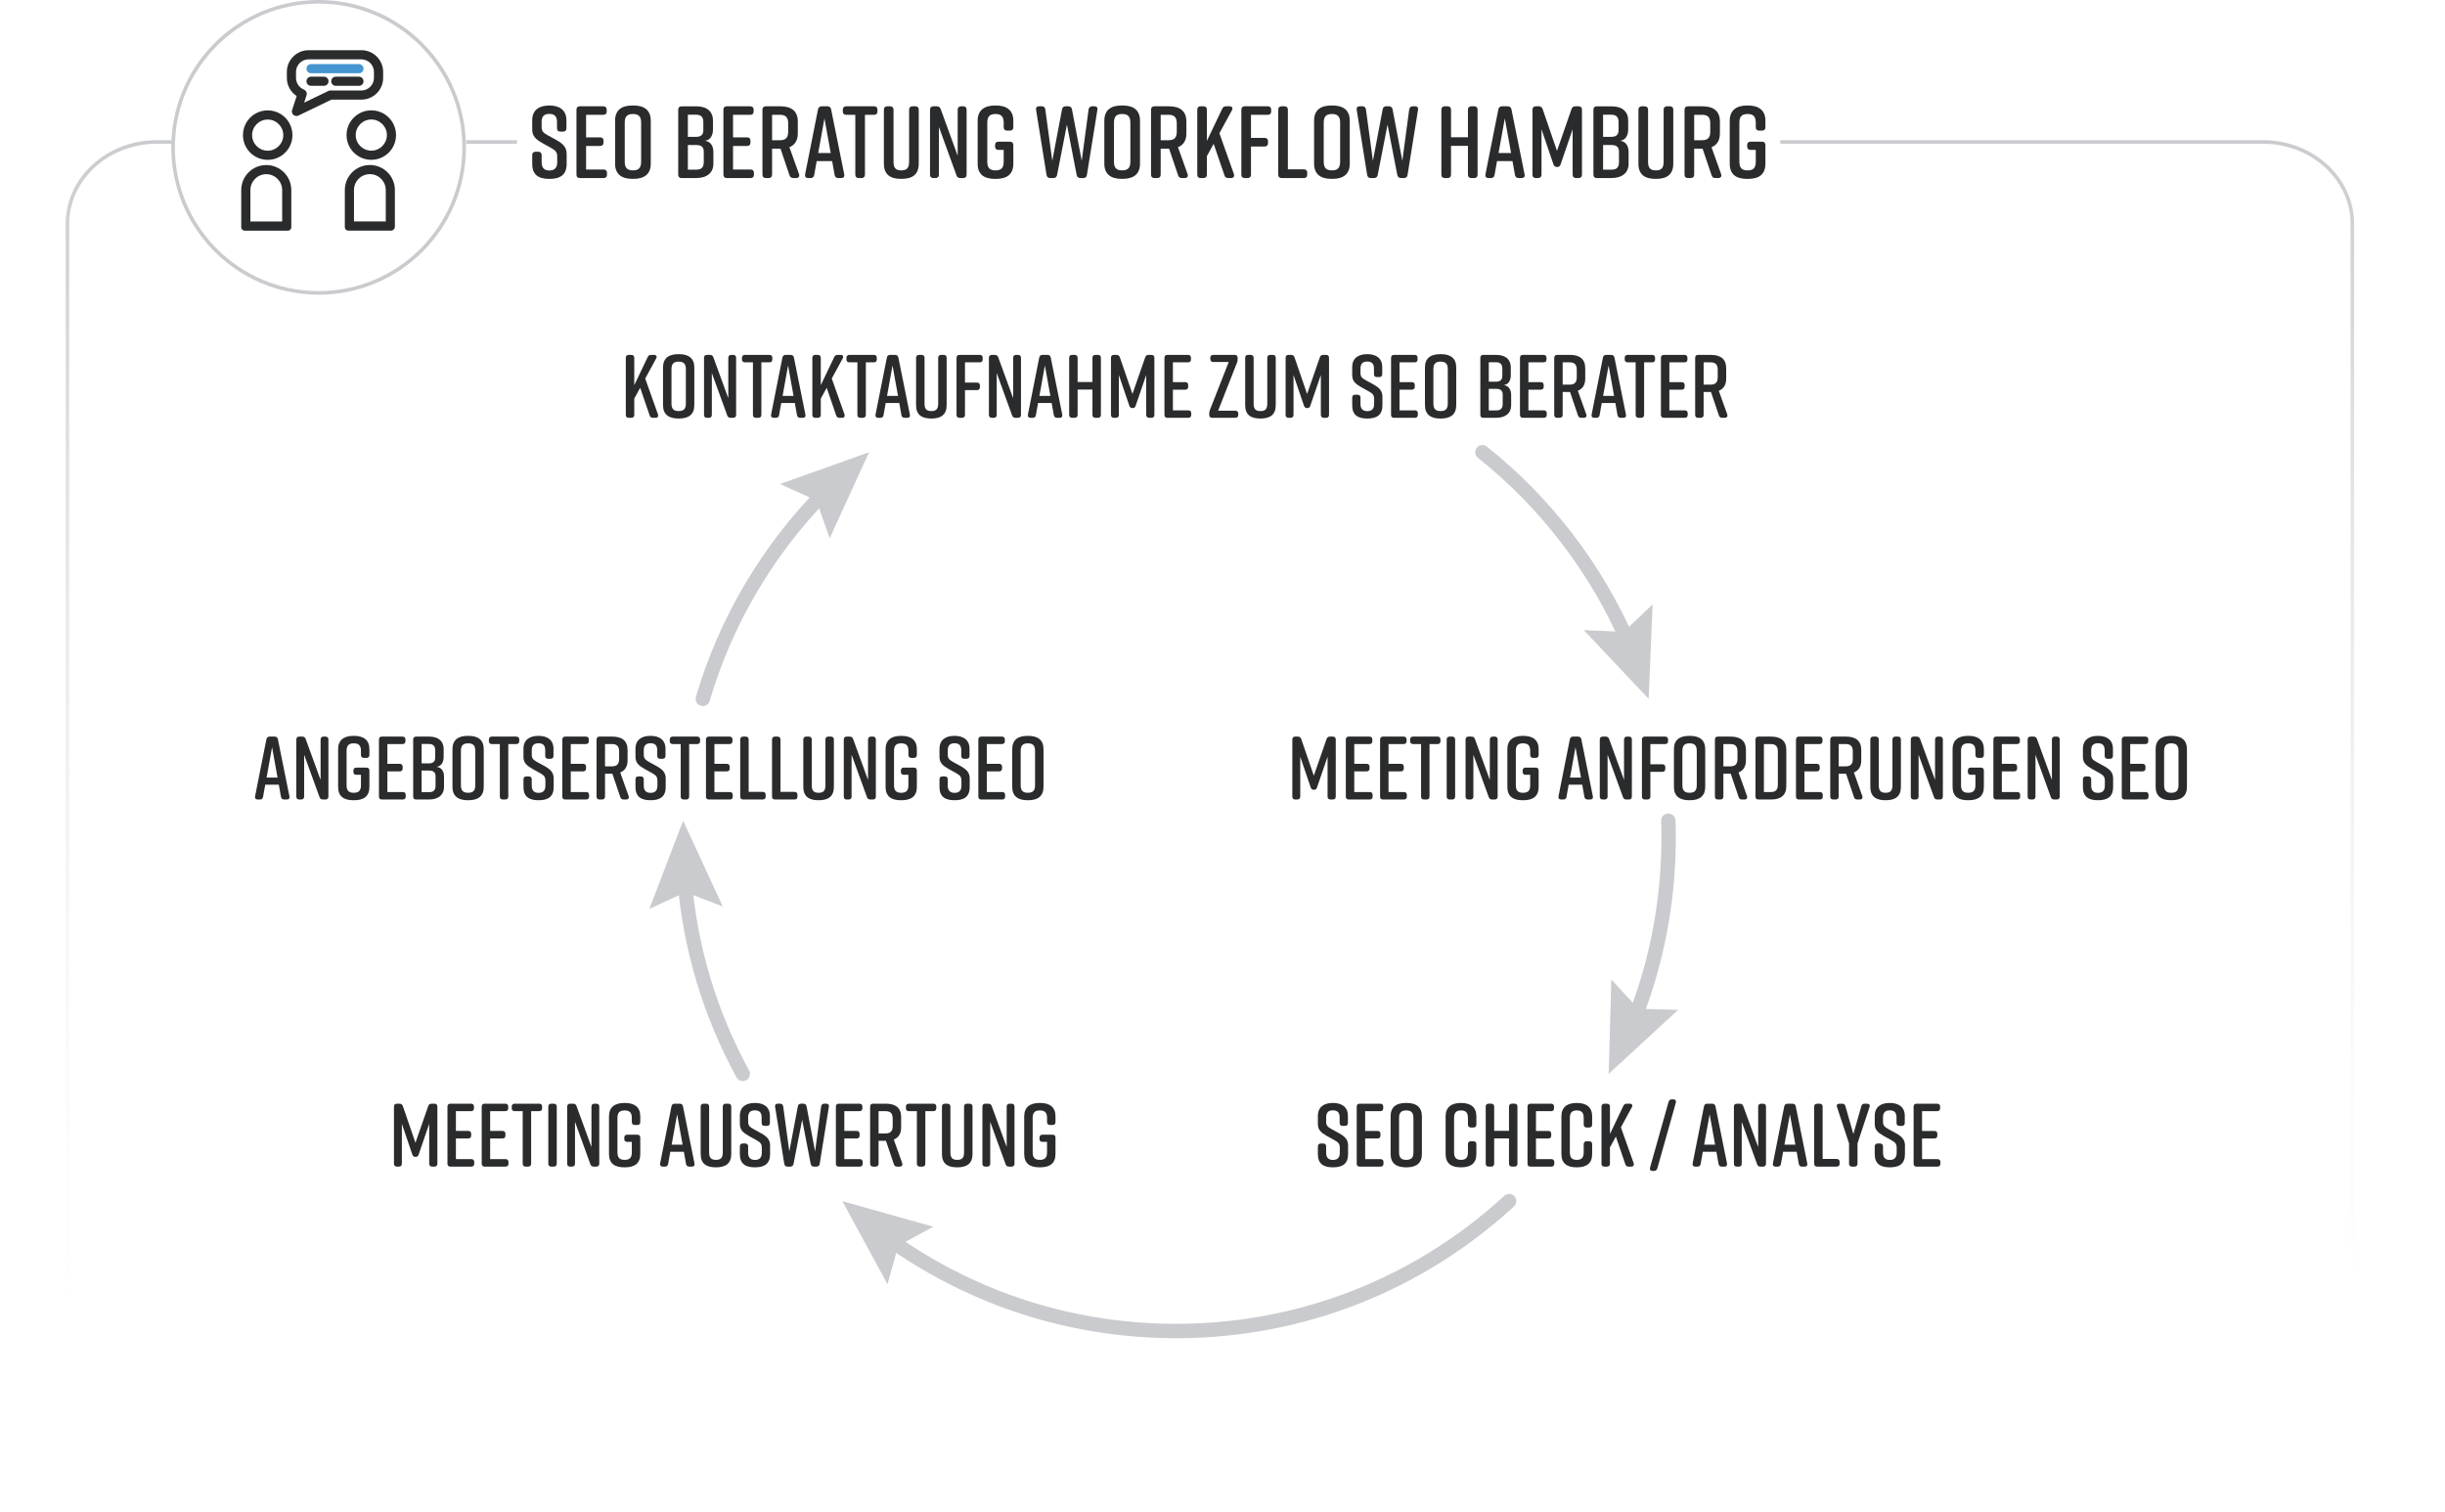 <?xml version="1.0" encoding="UTF-8"?>
<svg id="SEO_Beratung_Workflow_Hamburg" data-name="SEO Beratung Workflow Hamburg" xmlns="http://www.w3.org/2000/svg" xmlns:xlink="http://www.w3.org/1999/xlink" viewBox="0 0 1359.95 841">
  <defs>
    <style>
      .cls-1 {
        fill: #c9cbce;
      }

      .cls-1, .cls-2, .cls-3, .cls-4, .cls-5 {
        stroke-width: 0px;
      }

      .cls-2 {
        fill: url(#Unbenannter_Verlauf_11);
      }

      .cls-3 {
        fill: #2a2b2c;
      }

      .cls-4 {
        fill: #4595d1;
      }

      .cls-5 {
        fill: #cacbce;
      }
    </style>
    <linearGradient id="Unbenannter_Verlauf_11" data-name="Unbenannter Verlauf 11" x1="672.97" y1="805.44" x2="672.97" y2="77.96" gradientUnits="userSpaceOnUse">
      <stop offset="0" stop-color="#fff" stop-opacity="0"/>
      <stop offset="1" stop-color="#c9cbce"/>
    </linearGradient>
  </defs>
  <g id="Rahmen">
    <g id="Rahmen-2" data-name="Rahmen">
      <path class="cls-2" d="m1258.69,805.44H87.24c-27.97,0-50.73-20.9-50.73-46.59V124.54c0-25.68,22.76-46.58,50.73-46.58h8.34v2h-8.34c-26.87,0-48.73,20-48.73,44.58v634.31c0,24.59,21.86,44.59,48.73,44.59h1171.45c26.87,0,48.73-20,48.73-44.59V124.54c0-24.58-21.86-44.58-48.73-44.58h-268.49v-2h268.49c27.97,0,50.73,20.9,50.73,46.58v634.31c0,25.69-22.76,46.59-50.73,46.59Z"/>
      <rect class="cls-5" x="259.43" y="77.96" width="28.13" height="2"/>
      <path class="cls-1" d="m177.23,0C132.97,0,96.9,35.09,95.33,78.96c-.04.99-.06,1.99-.06,2.99,0,45.26,36.7,81.96,81.96,81.96s81.95-36.7,81.95-81.96S222.49,0,177.23,0Zm0,161.91c-44.09,0-79.96-35.87-79.96-79.96S133.14,2,177.23,2s79.95,35.86,79.95,79.95-35.86,79.96-79.95,79.96Z"/>
    </g>
    <g id="icon">
      <g>
        <path class="cls-3" d="m148.11,91.8c-7.7,0-13.93,6.23-13.93,13.92v20.68c0,1.04.85,1.89,1.89,1.89h24.1c1.02,0,1.86-.83,1.86-1.86v-20.71c0-7.69-6.23-13.91-13.92-13.92Zm8.84,31.39h-17.67v-17.47c0-4.88,3.96-8.84,8.83-8.84s8.84,3.96,8.84,8.84v17.47Z"/>
        <path class="cls-3" d="m148.9,61.39c-7.6,0-13.76,6.17-13.76,13.76s6.16,13.76,13.76,13.76,13.76-6.16,13.76-13.76-6.16-13.76-13.76-13.76Zm0,22.44c-4.78,0-8.67-3.89-8.67-8.67s3.89-8.67,8.67-8.67,8.67,3.89,8.67,8.67-3.89,8.67-8.67,8.67Z"/>
      </g>
      <g>
        <path class="cls-3" d="m205.72,91.78c-7.69,0-13.92,6.23-13.92,13.92v20.68c0,1.04.84,1.89,1.88,1.89h23.82c1.18,0,2.14-.96,2.14-2.14v-20.43c0-7.69-6.23-13.92-13.92-13.92Zm8.85,31.39h-17.68v-17.47c0-4.88,3.97-8.84,8.84-8.84s8.84,3.96,8.84,8.84v17.47Z"/>
        <path class="cls-3" d="m206.52,61.37c-7.6,0-13.76,6.17-13.76,13.76s6.16,13.76,13.76,13.76,13.76-6.16,13.76-13.76-6.17-13.76-13.76-13.76Zm0,22.43c-4.77,0-8.67-3.89-8.67-8.67s3.9-8.67,8.67-8.67,8.68,3.9,8.68,8.67-3.9,8.67-8.68,8.67Z"/>
      </g>
      <g>
        <path class="cls-3" d="m201,27.92h-29.35c-6.67,0-12.1,5.43-12.1,12.09v3.31c0,4.14,2.09,7.9,5.46,10.1l-2.54,7.77c-.32.97-.03,2.04.74,2.71.47.41,1.07.63,1.68.63.37,0,.75-.09,1.11-.26l18.38-8.86h16.63,0c6.67.01,12.1-5.42,12.1-12.09v-3.31c0-6.66-5.43-12.09-12.1-12.09Zm7,15.4c0,3.86-3.14,7.01-7,7.01h-17.21c-.37,0-.76.08-1.11.25l-13.52,6.52,1.35-4.13c.42-1.28-.24-2.64-1.48-3.14h0c-2.63-1.07-4.39-3.68-4.39-6.51v-3.31c0-3.86,3.14-7,7-7h29.36c3.86,0,7,3.14,7,7v3.31Z"/>
        <path class="cls-4" d="m173.01,40.74h26.63c1.41,0,2.54-1.14,2.54-2.54s-1.14-2.54-2.54-2.54h-26.63c-1.41,0-2.54,1.14-2.54,2.54s1.14,2.54,2.54,2.54Z"/>
        <path class="cls-3" d="m180.2,42.66h-7.19c-1.41,0-2.54,1.14-2.54,2.54s1.14,2.54,2.54,2.54h7.19c1.41,0,2.54-1.14,2.54-2.54s-1.14-2.54-2.54-2.54Z"/>
        <path class="cls-3" d="m199.65,42.66h-12.88c-1.41,0-2.54,1.14-2.54,2.54s1.14,2.54,2.54,2.54h12.88c1.41,0,2.54-1.14,2.54-2.54s-1.14-2.54-2.54-2.54Z"/>
      </g>
    </g>
    <g id="_Überschrift" data-name="Überschrift">
      <path class="cls-3" d="m313.18,73.21h-1.48c-1.25,0-1.88-.68-1.88-1.88v-3.53c0-3.19-1.54-4.45-4.28-4.45s-4.28,1.25-4.28,4.45v2.74c0,2.39.85,3.25,3.14,4.56l5.19,2.85c3.42,1.94,5.59,3.88,5.59,7.7v5.53c0,5.99-3.48,8.32-9.52,8.32h-.11c-6.04,0-9.52-2.28-9.52-8.32v-4.9c0-1.2.63-1.88,1.88-1.88h1.48c1.25,0,1.88.68,1.88,1.88v3.99c0,3.14,1.54,4.56,4.33,4.56s4.33-1.42,4.33-4.56v-3.14c0-2.39-.86-3.42-3.19-4.73l-5.13-2.85c-3.65-2.11-5.59-3.82-5.59-7.64v-5.02c0-5.76,3.99-8.21,9.46-8.21h.11c5.47,0,9.46,2.45,9.46,8.21v4.45c0,1.2-.63,1.88-1.88,1.88Z"/>
      <path class="cls-3" d="m335.75,99.03h-13.23c-1.25,0-1.88-.68-1.88-1.88v-36.14c0-1.2.63-1.88,1.88-1.88h13.05c1.25,0,1.88.68,1.88,1.88v.97c0,1.25-.63,1.88-1.88,1.88h-9.58v12.54h7.81c1.25,0,1.88.68,1.88,1.88v1.03c0,1.2-.63,1.88-1.88,1.88h-7.81v13.11h9.75c1.25,0,1.88.63,1.88,1.88v.97c0,1.2-.63,1.88-1.88,1.88Z"/>
      <path class="cls-3" d="m351.82,58.67h.46c6.04,0,9.69,2.57,9.69,8.44v23.94c0,5.87-3.65,8.44-9.69,8.44h-.46c-6.04,0-9.69-2.57-9.69-8.44v-23.94c0-5.93,3.65-8.44,9.69-8.44Zm.23,36.09c2.96,0,4.56-1.2,4.56-4.73v-21.89c0-3.53-1.6-4.73-4.56-4.73s-4.56,1.2-4.56,4.73v21.89c0,3.53,1.6,4.73,4.56,4.73Z"/>
      <path class="cls-3" d="m392.12,78.28c3.59.57,4.67,3.42,4.67,6.33v6.56c0,4.85-3.53,7.87-9.58,7.87h-8.09c-1.25,0-1.88-.68-1.88-1.88v-36.14c0-1.2.63-1.88,1.88-1.88h8.21c6.04,0,9.23,3.02,9.23,7.87v5.02c0,2.74-1.08,5.87-4.45,6.27Zm-9.52-2.17h4.62c2.57,0,3.99-1.14,3.99-3.59v-4.62c0-2.79-1.31-4.1-3.99-4.1h-4.62v12.31Zm4.85,4.56h-4.85v13.68h4.85c2.68,0,3.99-1.31,3.99-4.1v-5.99c0-2.45-1.43-3.59-3.99-3.59Z"/>
      <path class="cls-3" d="m417.49,99.03h-13.23c-1.25,0-1.88-.68-1.88-1.88v-36.14c0-1.2.63-1.88,1.88-1.88h13.05c1.25,0,1.88.68,1.88,1.88v.97c0,1.25-.63,1.88-1.88,1.88h-9.58v12.54h7.81c1.25,0,1.88.68,1.88,1.88v1.03c0,1.2-.63,1.88-1.88,1.88h-7.81v13.11h9.75c1.25,0,1.88.63,1.88,1.88v.97c0,1.2-.63,1.88-1.88,1.88Z"/>
      <path class="cls-3" d="m442.85,99.03h-1.6c-1.08,0-1.77-.46-2.11-1.54l-5.02-14.82h-4.67v14.48c0,1.2-.68,1.88-1.88,1.88h-1.6c-1.25,0-1.88-.68-1.88-1.88v-36.14c0-1.2.63-1.88,1.88-1.88h8.09c6.04,0,9.69,2.57,9.69,8.44v6.67c0,3.99-1.71,6.44-4.67,7.64l5.36,14.99c.4,1.25-.23,2.17-1.6,2.17Zm-13.4-21.04h4.39c2.96,0,4.56-1.2,4.56-4.73v-4.67c0-3.53-1.6-4.73-4.56-4.73h-4.39v14.14Z"/>
      <path class="cls-3" d="m467.93,99.03h-1.65c-1.14,0-1.82-.57-2.05-1.71l-1.37-7.7h-8.61l-1.37,7.7c-.17,1.14-.91,1.71-2,1.71h-1.42c-1.25,0-1.88-.74-1.65-2.05l7.18-36.14c.23-1.14.97-1.71,2.05-1.71h3.19c1.08,0,1.82.57,2.05,1.71l7.3,36.14c.29,1.31-.4,2.05-1.65,2.05Zm-5.87-13.91l-3.48-19.27-3.48,19.27h6.95Z"/>
      <path class="cls-3" d="m488.05,61.01v.97c0,1.25-.63,1.88-1.88,1.88h-5.07v33.29c0,1.2-.68,1.88-1.88,1.88h-1.6c-1.2,0-1.88-.68-1.88-1.88v-33.29h-5.07c-1.2,0-1.88-.63-1.88-1.88v-.97c0-1.2.68-1.88,1.88-1.88h15.51c1.25,0,1.88.68,1.88,1.88Z"/>
      <path class="cls-3" d="m511.02,61.01v30.04c0,5.99-3.53,8.44-9.58,8.44h-.23c-6.04,0-9.58-2.39-9.58-8.44v-30.04c0-1.2.63-1.88,1.88-1.88h1.6c1.2,0,1.88.68,1.88,1.88v29.02c0,3.53,1.37,4.73,4.33,4.73s4.33-1.2,4.33-4.73v-29.02c0-1.2.68-1.88,1.88-1.88h1.6c1.25,0,1.88.68,1.88,1.88Z"/>
      <path class="cls-3" d="m520.37,99.03h-1.2c-1.25,0-1.88-.68-1.88-1.88v-36.14c0-1.2.63-1.88,1.88-1.88h1.88c1.08,0,1.82.51,2.17,1.54l9.46,25.94v-25.6c0-1.2.68-1.88,1.88-1.88h1.2c1.25,0,1.88.68,1.88,1.88v36.14c0,1.2-.63,1.88-1.88,1.88h-1.65c-1.08,0-1.77-.51-2.11-1.54l-9.75-26.85v26.51c0,1.2-.68,1.88-1.88,1.88Z"/>
      <path class="cls-3" d="m563.63,80.68v10.38c0,5.99-3.65,8.44-9.69,8.44h-.46c-6.04,0-9.69-2.39-9.69-8.44v-23.94c0-5.76,3.65-8.44,9.69-8.44h.46c6.04,0,9.69,2.68,9.69,8.44v3.65c0,1.2-.63,1.88-1.88,1.88h-1.6c-1.2,0-1.88-.68-1.88-1.88v-2.62c0-3.53-1.6-4.73-4.56-4.73s-4.56,1.2-4.56,4.73v21.89c0,3.53,1.6,4.73,4.56,4.73s4.56-1.2,4.56-4.73v-6.67h-2.91c-1.2,0-1.88-.63-1.88-1.88v-.8c0-1.25.68-1.88,1.88-1.88h6.38c1.25,0,1.88.63,1.88,1.88Z"/>
      <path class="cls-3" d="m610.38,61.12l-5.81,36.14c-.17,1.2-.91,1.77-2,1.77h-1.6c-1.14,0-1.88-.57-2.11-1.71l-5.42-27.99-5.47,27.99c-.23,1.14-.97,1.71-2.05,1.71h-1.82c-1.08,0-1.82-.57-2-1.77l-5.81-36.14c-.23-1.31.4-2,1.71-2h1.48c1.14,0,1.82.68,1.94,1.77l3.88,28.56,5.42-28.62c.17-1.14.91-1.71,2.05-1.71h1.43c1.08,0,1.88.57,2.05,1.71l5.42,28.62,3.82-28.56c.17-1.08.85-1.77,2-1.77h1.2c1.31,0,1.94.68,1.71,2Z"/>
      <path class="cls-3" d="m623.94,58.67h.46c6.04,0,9.69,2.57,9.69,8.44v23.94c0,5.87-3.65,8.44-9.69,8.44h-.46c-6.04,0-9.69-2.57-9.69-8.44v-23.94c0-5.93,3.65-8.44,9.69-8.44Zm.23,36.09c2.96,0,4.56-1.2,4.56-4.73v-21.89c0-3.53-1.6-4.73-4.56-4.73s-4.56,1.2-4.56,4.73v21.89c0,3.53,1.6,4.73,4.56,4.73Z"/>
      <path class="cls-3" d="m658.99,99.03h-1.6c-1.08,0-1.77-.46-2.11-1.54l-5.02-14.82h-4.67v14.48c0,1.2-.68,1.88-1.88,1.88h-1.6c-1.25,0-1.88-.68-1.88-1.88v-36.14c0-1.2.63-1.88,1.88-1.88h8.09c6.04,0,9.69,2.57,9.69,8.44v6.67c0,3.99-1.71,6.44-4.67,7.64l5.36,14.99c.4,1.25-.23,2.17-1.6,2.17Zm-13.4-21.04h4.39c2.96,0,4.56-1.2,4.56-4.73v-4.67c0-3.53-1.6-4.73-4.56-4.73h-4.39v14.14Z"/>
      <path class="cls-3" d="m684.76,99.03h-1.6c-1.08,0-1.77-.46-2.11-1.54l-5.99-17.5-3.76,6.84v10.32c0,1.2-.68,1.88-1.88,1.88h-1.6c-1.25,0-1.88-.68-1.88-1.88v-36.14c0-1.2.63-1.88,1.88-1.88h1.6c1.2,0,1.88.68,1.88,1.88v17.33l8.49-17.79c.4-.97,1.14-1.43,2.17-1.43h1.88c1.48,0,2.05.97,1.37,2.22l-6.96,12.77,8.09,22.75c.4,1.25-.23,2.17-1.6,2.17Z"/>
      <path class="cls-3" d="m690.46,97.15v-36.14c0-1.2.63-1.88,1.88-1.88h12.83c1.25,0,1.88.68,1.88,1.88v.97c0,1.25-.63,1.88-1.88,1.88h-9.35v12.83h7.58c1.25,0,1.88.68,1.88,1.88v1.03c0,1.2-.63,1.88-1.88,1.88h-7.58v15.68c0,1.2-.68,1.88-1.88,1.88h-1.6c-1.25,0-1.88-.68-1.88-1.88Z"/>
      <path class="cls-3" d="m727.11,96.07v1.08c0,1.2-.63,1.88-1.88,1.88h-12.37c-1.25,0-1.88-.68-1.88-1.88v-36.14c0-1.2.63-1.88,1.88-1.88h1.6c1.2,0,1.88.68,1.88,1.88v33.18h8.89c1.25,0,1.88.68,1.88,1.88Z"/>
      <path class="cls-3" d="m740.61,58.67h.46c6.04,0,9.69,2.57,9.69,8.44v23.94c0,5.87-3.65,8.44-9.69,8.44h-.46c-6.04,0-9.69-2.57-9.69-8.44v-23.94c0-5.93,3.65-8.44,9.69-8.44Zm.23,36.09c2.96,0,4.56-1.2,4.56-4.73v-21.89c0-3.53-1.6-4.73-4.56-4.73s-4.56,1.2-4.56,4.73v21.89c0,3.53,1.6,4.73,4.56,4.73Z"/>
      <path class="cls-3" d="m788.72,61.12l-5.81,36.14c-.17,1.2-.91,1.77-2,1.77h-1.6c-1.14,0-1.88-.57-2.11-1.71l-5.42-27.99-5.47,27.99c-.23,1.14-.97,1.71-2.05,1.71h-1.82c-1.08,0-1.82-.57-2-1.77l-5.81-36.14c-.23-1.31.4-2,1.71-2h1.48c1.14,0,1.82.68,1.94,1.77l3.88,28.56,5.42-28.62c.17-1.14.91-1.71,2.05-1.71h1.42c1.08,0,1.88.57,2.05,1.71l5.42,28.62,3.82-28.56c.17-1.08.86-1.77,2-1.77h1.2c1.31,0,1.94.68,1.71,2Z"/>
      <path class="cls-3" d="m803.6,59.13h1.6c1.2,0,1.88.68,1.88,1.88v15.33h9.41v-15.33c0-1.2.68-1.88,1.88-1.88h1.6c1.25,0,1.88.68,1.88,1.88v36.14c0,1.2-.63,1.88-1.88,1.88h-1.6c-1.2,0-1.88-.68-1.88-1.88v-16.02h-9.41v16.02c0,1.2-.68,1.88-1.88,1.88h-1.6c-1.25,0-1.88-.68-1.88-1.88v-36.14c0-1.2.63-1.88,1.88-1.88Z"/>
      <path class="cls-3" d="m846.35,99.03h-1.65c-1.14,0-1.82-.57-2.05-1.71l-1.37-7.7h-8.61l-1.37,7.7c-.17,1.14-.91,1.71-2,1.71h-1.42c-1.25,0-1.88-.74-1.65-2.05l7.18-36.14c.23-1.14.97-1.71,2.05-1.71h3.19c1.08,0,1.82.57,2.05,1.71l7.3,36.14c.29,1.31-.4,2.05-1.65,2.05Zm-5.87-13.91l-3.48-19.27-3.48,19.27h6.96Z"/>
      <path class="cls-3" d="m868.07,91.34c-.29,1.08-.97,1.54-2,1.54s-1.71-.46-2.05-1.54l-6.61-19.44v25.25c0,1.2-.68,1.88-1.94,1.88h-1.2c-1.25,0-1.88-.68-1.88-1.88v-36.14c0-1.2.63-1.88,1.88-1.88h1.6c1.08,0,1.82.51,2.17,1.54l7.98,23.26,8.09-23.26c.34-1.03,1.03-1.54,2.11-1.54h1.82c1.25,0,1.88.68,1.88,1.88v36.14c0,1.2-.63,1.88-1.88,1.88h-1.43c-1.2,0-1.88-.68-1.88-1.88v-25.25l-6.67,19.44Z"/>
      <path class="cls-3" d="m901.18,78.28c3.59.57,4.67,3.42,4.67,6.33v6.56c0,4.85-3.54,7.87-9.58,7.87h-8.1c-1.25,0-1.88-.68-1.88-1.88v-36.14c0-1.2.63-1.88,1.88-1.88h8.21c6.04,0,9.24,3.02,9.24,7.87v5.02c0,2.74-1.08,5.87-4.45,6.27Zm-9.52-2.17h4.62c2.57,0,3.99-1.14,3.99-3.59v-4.62c0-2.79-1.31-4.1-3.99-4.1h-4.62v12.31Zm4.85,4.56h-4.85v13.68h4.85c2.68,0,3.99-1.31,3.99-4.1v-5.99c0-2.45-1.42-3.59-3.99-3.59Z"/>
      <path class="cls-3" d="m930.71,61.01v30.04c0,5.99-3.54,8.44-9.58,8.44h-.23c-6.04,0-9.58-2.39-9.58-8.44v-30.04c0-1.2.63-1.88,1.88-1.88h1.6c1.2,0,1.88.68,1.88,1.88v29.02c0,3.53,1.37,4.73,4.33,4.73s4.33-1.2,4.33-4.73v-29.02c0-1.2.68-1.88,1.88-1.88h1.6c1.25,0,1.88.68,1.88,1.88Z"/>
      <path class="cls-3" d="m955.73,99.03h-1.6c-1.08,0-1.77-.46-2.11-1.54l-5.02-14.82h-4.67v14.48c0,1.2-.68,1.88-1.88,1.88h-1.6c-1.25,0-1.88-.68-1.88-1.88v-36.14c0-1.2.63-1.88,1.88-1.88h8.1c6.04,0,9.69,2.57,9.69,8.44v6.67c0,3.99-1.71,6.44-4.67,7.64l5.36,14.99c.4,1.25-.23,2.17-1.6,2.17Zm-13.4-21.04h4.39c2.96,0,4.56-1.2,4.56-4.73v-4.67c0-3.53-1.6-4.73-4.56-4.73h-4.39v14.14Z"/>
      <path class="cls-3" d="m981.95,80.68v10.38c0,5.99-3.65,8.44-9.69,8.44h-.46c-6.04,0-9.69-2.39-9.69-8.44v-23.94c0-5.76,3.65-8.44,9.69-8.44h.46c6.04,0,9.69,2.68,9.69,8.44v3.65c0,1.2-.63,1.88-1.88,1.88h-1.6c-1.2,0-1.88-.68-1.88-1.88v-2.62c0-3.53-1.6-4.73-4.56-4.73s-4.56,1.2-4.56,4.73v21.89c0,3.53,1.6,4.73,4.56,4.73s4.56-1.2,4.56-4.73v-6.67h-2.91c-1.2,0-1.88-.63-1.88-1.88v-.8c0-1.25.68-1.88,1.88-1.88h6.38c1.25,0,1.88.63,1.88,1.88Z"/>
    </g>
  </g>
  <g id="Kreis">
    <g>
      <path class="cls-5" d="m413.16,601.32c-1.42,0-2.79-.75-3.51-2.08-18.57-34.03-29.63-70.87-32.87-109.49-.18-2.2,1.45-4.14,3.65-4.32,2.22-.16,4.14,1.45,4.32,3.65,3.14,37.51,13.88,73.28,31.92,106.33,1.06,1.94.34,4.37-1.59,5.43-.61.33-1.27.49-1.91.49Z"/>
      <polygon class="cls-5" points="402.02 504.21 381.3 496.21 361.16 505.57 379.98 456.46 402.02 504.21"/>
    </g>
    <g>
      <path class="cls-5" d="m654.18,744.33c-3.35,0-6.71-.06-10.08-.18-55.11-1.96-107.8-19.94-152.37-52-1.79-1.29-2.2-3.79-.91-5.58,1.29-1.79,3.79-2.2,5.58-.91,43.29,31.14,94.46,48.6,147.98,50.5,71.41,2.52,139.7-22.69,192.32-71.02,1.63-1.49,4.16-1.39,5.65.24,1.49,1.63,1.39,4.16-.24,5.65-51.69,47.48-118.09,73.3-187.93,73.3Z"/>
      <polygon class="cls-5" points="519.14 682.32 499.6 692.89 493.65 714.29 468.51 668.09 519.14 682.32"/>
    </g>
    <g>
      <path class="cls-5" d="m908.78,571.49c-.49,0-.99-.09-1.48-.28-2.05-.82-3.06-3.14-2.24-5.19,11.42-28.71,17.77-59.08,18.87-90.25.23-6.37.23-12.82.01-19.15-.08-2.21,1.65-4.06,3.86-4.14,2.21-.05,4.06,1.65,4.14,3.86.22,6.52.22,13.15-.01,19.71-1.14,32.09-7.68,63.36-19.43,92.93-.62,1.57-2.13,2.52-3.72,2.52Z"/>
      <polygon class="cls-5" points="896.23 544.74 911.24 561.11 933.44 561.67 894.78 597.32 896.23 544.74"/>
    </g>
    <g>
      <path class="cls-5" d="m905.82,361.72c-1.55,0-3.02-.9-3.67-2.42-17.58-40.74-45.28-76.93-80.1-104.64-1.73-1.38-2.01-3.89-.64-5.62s3.89-2.01,5.62-.64c35.85,28.54,64.37,65.79,82.46,107.74.88,2.03-.06,4.38-2.09,5.26-.52.22-1.05.33-1.58.33Z"/>
      <polygon class="cls-5" points="880.91 350.47 903.1 351.46 919.21 336.17 917.02 388.71 880.91 350.47"/>
    </g>
    <g>
      <path class="cls-5" d="m390.91,392.72c-.37,0-.75-.05-1.13-.16-2.12-.62-3.33-2.85-2.71-4.96,12.86-43.8,36.71-84.2,68.96-116.85,1.55-1.57,4.08-1.59,5.66-.03s1.59,4.09.03,5.66c-31.33,31.71-54.49,70.95-66.98,113.48-.51,1.74-2.11,2.87-3.84,2.87Z"/>
      <polygon class="cls-5" points="461.5 299.35 454.09 278.41 433.87 269.21 483.4 251.53 461.5 299.35"/>
    </g>
  </g>
  <g id="Text">
    <g>
      <path class="cls-3" d="m364.59,232.39h-1.4c-.95,0-1.55-.4-1.85-1.35l-5.25-15.35-3.3,6v9.05c0,1.05-.6,1.65-1.65,1.65h-1.4c-1.1,0-1.65-.6-1.65-1.65v-31.7c0-1.05.55-1.65,1.65-1.65h1.4c1.05,0,1.65.6,1.65,1.65v15.2l7.45-15.6c.35-.85,1-1.25,1.9-1.25h1.65c1.3,0,1.8.85,1.2,1.95l-6.1,11.2,7.1,19.95c.35,1.1-.2,1.9-1.4,1.9Z"/>
      <path class="cls-3" d="m377.29,196.99h.4c5.3,0,8.5,2.25,8.5,7.4v21c0,5.15-3.2,7.4-8.5,7.4h-.4c-5.3,0-8.5-2.25-8.5-7.4v-21c0-5.2,3.2-7.4,8.5-7.4Zm.2,31.65c2.6,0,4-1.05,4-4.15v-19.2c0-3.1-1.4-4.15-4-4.15s-4,1.05-4,4.15v19.2c0,3.1,1.4,4.15,4,4.15Z"/>
      <path class="cls-3" d="m394.29,232.39h-1.05c-1.1,0-1.65-.6-1.65-1.65v-31.7c0-1.05.55-1.65,1.65-1.65h1.65c.95,0,1.6.45,1.9,1.35l8.3,22.75v-22.45c0-1.05.6-1.65,1.65-1.65h1.05c1.1,0,1.65.6,1.65,1.65v31.7c0,1.05-.55,1.65-1.65,1.65h-1.45c-.95,0-1.55-.45-1.85-1.35l-8.55-23.55v23.25c0,1.05-.6,1.65-1.65,1.65Z"/>
      <path class="cls-3" d="m429.59,199.04v.85c0,1.1-.55,1.65-1.65,1.65h-4.45v29.2c0,1.05-.6,1.65-1.65,1.65h-1.4c-1.05,0-1.65-.6-1.65-1.65v-29.2h-4.45c-1.05,0-1.65-.55-1.65-1.65v-.85c0-1.05.6-1.65,1.65-1.65h13.6c1.1,0,1.65.6,1.65,1.65Z"/>
      <path class="cls-3" d="m446.54,232.39h-1.45c-1,0-1.6-.5-1.8-1.5l-1.2-6.75h-7.55l-1.2,6.75c-.15,1-.8,1.5-1.75,1.5h-1.25c-1.1,0-1.65-.65-1.45-1.8l6.3-31.7c.2-1,.85-1.5,1.8-1.5h2.8c.95,0,1.6.5,1.8,1.5l6.4,31.7c.25,1.15-.35,1.8-1.45,1.8Zm-5.15-12.2l-3.05-16.9-3.05,16.9h6.1Z"/>
      <path class="cls-3" d="m468.34,232.39h-1.4c-.95,0-1.55-.4-1.85-1.35l-5.25-15.35-3.3,6v9.05c0,1.05-.6,1.65-1.65,1.65h-1.4c-1.1,0-1.65-.6-1.65-1.65v-31.7c0-1.05.55-1.65,1.65-1.65h1.4c1.05,0,1.65.6,1.65,1.65v15.2l7.45-15.6c.35-.85,1-1.25,1.9-1.25h1.65c1.3,0,1.8.85,1.2,1.95l-6.1,11.2,7.1,19.95c.35,1.1-.2,1.9-1.4,1.9Z"/>
      <path class="cls-3" d="m487.69,199.04v.85c0,1.1-.55,1.65-1.65,1.65h-4.45v29.2c0,1.05-.6,1.65-1.65,1.65h-1.4c-1.05,0-1.65-.6-1.65-1.65v-29.2h-4.45c-1.05,0-1.65-.55-1.65-1.65v-.85c0-1.05.6-1.65,1.65-1.65h13.6c1.1,0,1.65.6,1.65,1.65Z"/>
      <path class="cls-3" d="m504.64,232.39h-1.45c-1,0-1.6-.5-1.8-1.5l-1.2-6.75h-7.55l-1.2,6.75c-.15,1-.8,1.5-1.75,1.5h-1.25c-1.1,0-1.65-.65-1.45-1.8l6.3-31.7c.2-1,.85-1.5,1.8-1.5h2.8c.95,0,1.6.5,1.8,1.5l6.4,31.7c.25,1.15-.35,1.8-1.45,1.8Zm-5.15-12.2l-3.05-16.9-3.05,16.9h6.1Z"/>
      <path class="cls-3" d="m526.54,199.04v26.35c0,5.25-3.1,7.4-8.4,7.4h-.2c-5.3,0-8.4-2.1-8.4-7.4v-26.35c0-1.05.55-1.65,1.65-1.65h1.4c1.05,0,1.65.6,1.65,1.65v25.45c0,3.1,1.2,4.15,3.8,4.15s3.8-1.05,3.8-4.15v-25.45c0-1.05.6-1.65,1.65-1.65h1.4c1.1,0,1.65.6,1.65,1.65Z"/>
      <path class="cls-3" d="m532.04,230.74v-31.7c0-1.05.55-1.65,1.65-1.65h11.25c1.1,0,1.65.6,1.65,1.65v.85c0,1.1-.55,1.65-1.65,1.65h-8.2v11.25h6.65c1.1,0,1.65.6,1.65,1.65v.9c0,1.05-.55,1.65-1.65,1.65h-6.65v13.75c0,1.05-.6,1.65-1.65,1.65h-1.4c-1.1,0-1.65-.6-1.65-1.65Z"/>
      <path class="cls-3" d="m552.74,232.39h-1.05c-1.1,0-1.65-.6-1.65-1.65v-31.7c0-1.05.55-1.65,1.65-1.65h1.65c.95,0,1.6.45,1.9,1.35l8.3,22.75v-22.45c0-1.05.6-1.65,1.65-1.65h1.05c1.1,0,1.65.6,1.65,1.65v31.7c0,1.05-.55,1.65-1.65,1.65h-1.45c-.95,0-1.55-.45-1.85-1.35l-8.55-23.55v23.25c0,1.05-.6,1.65-1.65,1.65Z"/>
      <path class="cls-3" d="m589.39,232.39h-1.45c-1,0-1.6-.5-1.8-1.5l-1.2-6.75h-7.55l-1.2,6.75c-.15,1-.8,1.5-1.75,1.5h-1.25c-1.1,0-1.65-.65-1.45-1.8l6.3-31.7c.2-1,.85-1.5,1.8-1.5h2.8c.95,0,1.6.5,1.8,1.5l6.4,31.7c.25,1.15-.35,1.8-1.45,1.8Zm-5.15-12.2l-3.05-16.9-3.05,16.9h6.1Z"/>
      <path class="cls-3" d="m596.34,197.39h1.4c1.05,0,1.65.6,1.65,1.65v13.45h8.25v-13.45c0-1.05.6-1.65,1.65-1.65h1.4c1.1,0,1.65.6,1.65,1.65v31.7c0,1.05-.55,1.65-1.65,1.65h-1.4c-1.05,0-1.65-.6-1.65-1.65v-14.05h-8.25v14.05c0,1.05-.6,1.65-1.65,1.65h-1.4c-1.1,0-1.65-.6-1.65-1.65v-31.7c0-1.05.55-1.65,1.65-1.65Z"/>
      <path class="cls-3" d="m631.69,225.64c-.25.95-.85,1.35-1.75,1.35s-1.5-.4-1.8-1.35l-5.8-17.05v22.15c0,1.05-.6,1.65-1.7,1.65h-1.05c-1.1,0-1.65-.6-1.65-1.65v-31.7c0-1.05.55-1.65,1.65-1.65h1.4c.95,0,1.6.45,1.9,1.35l7,20.4,7.1-20.4c.3-.9.9-1.35,1.85-1.35h1.6c1.1,0,1.65.6,1.65,1.65v31.7c0,1.05-.55,1.65-1.65,1.65h-1.25c-1.05,0-1.65-.6-1.65-1.65v-22.15l-5.85,17.05Z"/>
      <path class="cls-3" d="m660.94,232.39h-11.6c-1.1,0-1.65-.6-1.65-1.65v-31.7c0-1.05.55-1.65,1.65-1.65h11.45c1.1,0,1.65.6,1.65,1.65v.85c0,1.1-.55,1.65-1.65,1.65h-8.4v11h6.85c1.1,0,1.65.6,1.65,1.65v.9c0,1.05-.55,1.65-1.65,1.65h-6.85v11.5h8.55c1.1,0,1.65.55,1.65,1.65v.85c0,1.05-.55,1.65-1.65,1.65Z"/>
      <path class="cls-3" d="m688.74,230.09v.65c0,1.05-.55,1.65-1.65,1.65h-12.85c-1.05,0-1.65-.6-1.65-1.65v-.6c0-.75.1-1.3.35-2.05l10.5-26.75h-8.6c-1.05,0-1.65-.55-1.65-1.65v-.65c0-1.05.6-1.65,1.65-1.65h11.9c1.1,0,1.65.6,1.65,1.65v.6c0,.75-.05,1.3-.35,2.05l-10.5,26.75h9.55c1.1,0,1.65.55,1.65,1.65Z"/>
      <path class="cls-3" d="m709.59,199.04v26.35c0,5.25-3.1,7.4-8.4,7.4h-.2c-5.3,0-8.4-2.1-8.4-7.4v-26.35c0-1.05.55-1.65,1.65-1.65h1.4c1.05,0,1.65.6,1.65,1.65v25.45c0,3.1,1.2,4.15,3.8,4.15s3.8-1.05,3.8-4.15v-25.45c0-1.05.6-1.65,1.65-1.65h1.4c1.1,0,1.65.6,1.65,1.65Z"/>
      <path class="cls-3" d="m728.83,225.64c-.25.95-.85,1.35-1.75,1.35s-1.5-.4-1.8-1.35l-5.8-17.05v22.15c0,1.05-.6,1.65-1.7,1.65h-1.05c-1.1,0-1.65-.6-1.65-1.65v-31.7c0-1.05.55-1.65,1.65-1.65h1.4c.95,0,1.6.45,1.9,1.35l7,20.4,7.1-20.4c.3-.9.9-1.35,1.85-1.35h1.6c1.1,0,1.65.6,1.65,1.65v31.7c0,1.05-.55,1.65-1.65,1.65h-1.25c-1.05,0-1.65-.6-1.65-1.65v-22.15l-5.85,17.05Z"/>
      <path class="cls-3" d="m767.18,209.74h-1.3c-1.1,0-1.65-.6-1.65-1.65v-3.1c0-2.8-1.35-3.9-3.75-3.9s-3.75,1.1-3.75,3.9v2.4c0,2.1.75,2.85,2.75,4l4.55,2.5c3,1.7,4.9,3.4,4.9,6.75v4.85c0,5.25-3.05,7.3-8.35,7.3h-.1c-5.3,0-8.35-2-8.35-7.3v-4.3c0-1.05.55-1.65,1.65-1.65h1.3c1.1,0,1.65.6,1.65,1.65v3.5c0,2.75,1.35,4,3.8,4s3.8-1.25,3.8-4v-2.75c0-2.1-.75-3-2.8-4.15l-4.5-2.5c-3.2-1.85-4.9-3.35-4.9-6.7v-4.4c0-5.05,3.5-7.2,8.3-7.2h.1c4.8,0,8.3,2.15,8.3,7.2v3.9c0,1.05-.55,1.65-1.65,1.65Z"/>
      <path class="cls-3" d="m786.98,232.39h-11.6c-1.1,0-1.65-.6-1.65-1.65v-31.7c0-1.05.55-1.65,1.65-1.65h11.45c1.1,0,1.65.6,1.65,1.65v.85c0,1.1-.55,1.65-1.65,1.65h-8.4v11h6.85c1.1,0,1.65.6,1.65,1.65v.9c0,1.05-.55,1.65-1.65,1.65h-6.85v11.5h8.55c1.1,0,1.65.55,1.65,1.65v.85c0,1.05-.55,1.65-1.65,1.65Z"/>
      <path class="cls-3" d="m801.08,196.99h.4c5.3,0,8.5,2.25,8.5,7.4v21c0,5.15-3.2,7.4-8.5,7.4h-.4c-5.3,0-8.5-2.25-8.5-7.4v-21c0-5.2,3.2-7.4,8.5-7.4Zm.2,31.65c2.6,0,4-1.05,4-4.15v-19.2c0-3.1-1.4-4.15-4-4.15s-4,1.05-4,4.15v19.2c0,3.1,1.4,4.15,4,4.15Z"/>
      <path class="cls-3" d="m836.43,214.19c3.15.5,4.1,3,4.1,5.55v5.75c0,4.25-3.1,6.9-8.4,6.9h-7.1c-1.1,0-1.65-.6-1.65-1.65v-31.7c0-1.05.55-1.65,1.65-1.65h7.2c5.3,0,8.1,2.65,8.1,6.9v4.4c0,2.4-.95,5.15-3.9,5.5Zm-8.35-1.9h4.05c2.25,0,3.5-1,3.5-3.15v-4.05c0-2.45-1.15-3.6-3.5-3.6h-4.05v10.8Zm4.25,4h-4.25v12h4.25c2.35,0,3.5-1.15,3.5-3.6v-5.25c0-2.15-1.25-3.15-3.5-3.15Z"/>
      <path class="cls-3" d="m858.68,232.39h-11.6c-1.1,0-1.65-.6-1.65-1.65v-31.7c0-1.05.55-1.65,1.65-1.65h11.45c1.1,0,1.65.6,1.65,1.65v.85c0,1.1-.55,1.65-1.65,1.65h-8.4v11h6.85c1.1,0,1.65.6,1.65,1.65v.9c0,1.05-.55,1.65-1.65,1.65h-6.85v11.5h8.55c1.1,0,1.65.55,1.65,1.65v.85c0,1.05-.55,1.65-1.65,1.65Z"/>
      <path class="cls-3" d="m880.93,232.39h-1.4c-.95,0-1.55-.4-1.85-1.35l-4.4-13h-4.1v12.7c0,1.05-.6,1.65-1.65,1.65h-1.4c-1.1,0-1.65-.6-1.65-1.65v-31.7c0-1.05.55-1.65,1.65-1.65h7.1c5.3,0,8.5,2.25,8.5,7.4v5.85c0,3.5-1.5,5.65-4.1,6.7l4.7,13.15c.35,1.1-.2,1.9-1.4,1.9Zm-11.75-18.45h3.85c2.6,0,4-1.05,4-4.15v-4.1c0-3.1-1.4-4.15-4-4.15h-3.85v12.4Z"/>
      <path class="cls-3" d="m902.93,232.39h-1.45c-1,0-1.6-.5-1.8-1.5l-1.2-6.75h-7.55l-1.2,6.75c-.15,1-.8,1.5-1.75,1.5h-1.25c-1.1,0-1.65-.65-1.45-1.8l6.3-31.7c.2-1,.85-1.5,1.8-1.5h2.8c.95,0,1.6.5,1.8,1.5l6.4,31.7c.25,1.15-.35,1.8-1.45,1.8Zm-5.15-12.2l-3.05-16.9-3.05,16.9h6.1Z"/>
      <path class="cls-3" d="m920.58,199.04v.85c0,1.1-.55,1.65-1.65,1.65h-4.45v29.2c0,1.05-.6,1.65-1.65,1.65h-1.4c-1.05,0-1.65-.6-1.65-1.65v-29.2h-4.45c-1.05,0-1.65-.55-1.65-1.65v-.85c0-1.05.6-1.65,1.65-1.65h13.6c1.1,0,1.65.6,1.65,1.65Z"/>
      <path class="cls-3" d="m937.08,232.39h-11.6c-1.1,0-1.65-.6-1.65-1.65v-31.7c0-1.05.55-1.65,1.65-1.65h11.45c1.1,0,1.65.6,1.65,1.65v.85c0,1.1-.55,1.65-1.65,1.65h-8.4v11h6.85c1.1,0,1.65.6,1.65,1.65v.9c0,1.05-.55,1.65-1.65,1.65h-6.85v11.5h8.55c1.1,0,1.65.55,1.65,1.65v.85c0,1.05-.55,1.65-1.65,1.65Z"/>
      <path class="cls-3" d="m959.33,232.39h-1.4c-.95,0-1.55-.4-1.85-1.35l-4.4-13h-4.1v12.7c0,1.05-.6,1.65-1.65,1.65h-1.4c-1.1,0-1.65-.6-1.65-1.65v-31.7c0-1.05.55-1.65,1.65-1.65h7.1c5.3,0,8.5,2.25,8.5,7.4v5.85c0,3.5-1.5,5.65-4.1,6.7l4.7,13.15c.35,1.1-.2,1.9-1.4,1.9Zm-11.75-18.45h3.85c2.6,0,4-1.05,4-4.15v-4.1c0-3.1-1.4-4.15-4-4.15h-3.85v12.4Z"/>
    </g>
    <g>
      <path class="cls-3" d="m732.57,437.95c-.25.95-.85,1.35-1.75,1.35s-1.5-.4-1.8-1.35l-5.8-17.05v22.15c0,1.05-.6,1.65-1.7,1.65h-1.05c-1.1,0-1.65-.6-1.65-1.65v-31.7c0-1.05.55-1.65,1.65-1.65h1.4c.95,0,1.6.45,1.9,1.35l7,20.4,7.1-20.4c.3-.9.9-1.35,1.85-1.35h1.6c1.1,0,1.65.6,1.65,1.65v31.7c0,1.05-.55,1.65-1.65,1.65h-1.25c-1.05,0-1.65-.6-1.65-1.65v-22.15l-5.85,17.05Z"/>
      <path class="cls-3" d="m761.82,444.7h-11.6c-1.1,0-1.65-.6-1.65-1.65v-31.7c0-1.05.55-1.65,1.65-1.65h11.45c1.1,0,1.65.6,1.65,1.65v.85c0,1.1-.55,1.65-1.65,1.65h-8.4v11h6.85c1.1,0,1.65.6,1.65,1.65v.9c0,1.05-.55,1.65-1.65,1.65h-6.85v11.5h8.55c1.1,0,1.65.55,1.65,1.65v.85c0,1.05-.55,1.65-1.65,1.65Z"/>
      <path class="cls-3" d="m780.87,444.7h-11.6c-1.1,0-1.65-.6-1.65-1.65v-31.7c0-1.05.55-1.65,1.65-1.65h11.45c1.1,0,1.65.6,1.65,1.65v.85c0,1.1-.55,1.65-1.65,1.65h-8.4v11h6.85c1.1,0,1.65.6,1.65,1.65v.9c0,1.05-.55,1.65-1.65,1.65h-6.85v11.5h8.55c1.1,0,1.65.55,1.65,1.65v.85c0,1.05-.55,1.65-1.65,1.65Z"/>
      <path class="cls-3" d="m801.22,411.35v.85c0,1.1-.55,1.65-1.65,1.65h-4.45v29.2c0,1.05-.6,1.65-1.65,1.65h-1.4c-1.05,0-1.65-.6-1.65-1.65v-29.2h-4.45c-1.05,0-1.65-.55-1.65-1.65v-.85c0-1.05.6-1.65,1.65-1.65h13.6c1.1,0,1.65.6,1.65,1.65Z"/>
      <path class="cls-3" d="m807.72,444.7h-1.4c-1.1,0-1.65-.6-1.65-1.65v-31.7c0-1.05.55-1.65,1.65-1.65h1.4c1.05,0,1.65.6,1.65,1.65v31.7c0,1.05-.6,1.65-1.65,1.65Z"/>
      <path class="cls-3" d="m817.87,444.7h-1.05c-1.1,0-1.65-.6-1.65-1.65v-31.7c0-1.05.55-1.65,1.65-1.65h1.65c.95,0,1.6.45,1.9,1.35l8.3,22.75v-22.45c0-1.05.6-1.65,1.65-1.65h1.05c1.1,0,1.65.6,1.65,1.65v31.7c0,1.05-.55,1.65-1.65,1.65h-1.45c-.95,0-1.55-.45-1.85-1.35l-8.55-23.55v23.25c0,1.05-.6,1.65-1.65,1.65Z"/>
      <path class="cls-3" d="m855.82,428.6v9.1c0,5.25-3.2,7.4-8.5,7.4h-.4c-5.3,0-8.5-2.1-8.5-7.4v-21c0-5.05,3.2-7.4,8.5-7.4h.4c5.3,0,8.5,2.35,8.5,7.4v3.2c0,1.05-.55,1.65-1.65,1.65h-1.4c-1.05,0-1.65-.6-1.65-1.65v-2.3c0-3.1-1.4-4.15-4-4.15s-4,1.05-4,4.15v19.2c0,3.1,1.4,4.15,4,4.15s4-1.05,4-4.15v-5.85h-2.55c-1.05,0-1.65-.55-1.65-1.65v-.7c0-1.1.6-1.65,1.65-1.65h5.6c1.1,0,1.65.55,1.65,1.65Z"/>
      <path class="cls-3" d="m884.52,444.7h-1.45c-1,0-1.6-.5-1.8-1.5l-1.2-6.75h-7.55l-1.2,6.75c-.15,1-.8,1.5-1.75,1.5h-1.25c-1.1,0-1.65-.65-1.45-1.8l6.3-31.7c.2-1,.85-1.5,1.8-1.5h2.8c.95,0,1.6.5,1.8,1.5l6.4,31.7c.25,1.15-.35,1.8-1.45,1.8Zm-5.15-12.2l-3.05-16.9-3.05,16.9h6.1Z"/>
      <path class="cls-3" d="m892.52,444.7h-1.05c-1.1,0-1.65-.6-1.65-1.65v-31.7c0-1.05.55-1.65,1.65-1.65h1.65c.95,0,1.6.45,1.9,1.35l8.3,22.75v-22.45c0-1.05.6-1.65,1.65-1.65h1.05c1.1,0,1.65.6,1.65,1.65v31.7c0,1.05-.55,1.65-1.65,1.65h-1.45c-.95,0-1.55-.45-1.85-1.35l-8.55-23.55v23.25c0,1.05-.6,1.65-1.65,1.65Z"/>
      <path class="cls-3" d="m913.27,443.05v-31.7c0-1.05.55-1.65,1.65-1.65h11.25c1.1,0,1.65.6,1.65,1.65v.85c0,1.1-.55,1.65-1.65,1.65h-8.2v11.25h6.65c1.1,0,1.65.6,1.65,1.65v.9c0,1.05-.55,1.65-1.65,1.65h-6.65v13.75c0,1.05-.6,1.65-1.65,1.65h-1.4c-1.1,0-1.65-.6-1.65-1.65Z"/>
      <path class="cls-3" d="m939.57,409.3h.4c5.3,0,8.5,2.25,8.5,7.4v21c0,5.15-3.2,7.4-8.5,7.4h-.4c-5.3,0-8.5-2.25-8.5-7.4v-21c0-5.2,3.2-7.4,8.5-7.4Zm.2,31.65c2.6,0,4-1.05,4-4.15v-19.2c0-3.1-1.4-4.15-4-4.15s-4,1.05-4,4.15v19.2c0,3.1,1.4,4.15,4,4.15Z"/>
      <path class="cls-3" d="m970.32,444.7h-1.4c-.95,0-1.55-.4-1.85-1.35l-4.4-13h-4.1v12.7c0,1.05-.6,1.65-1.65,1.65h-1.4c-1.1,0-1.65-.6-1.65-1.65v-31.7c0-1.05.55-1.65,1.65-1.65h7.1c5.3,0,8.5,2.25,8.5,7.4v5.85c0,3.5-1.5,5.65-4.1,6.7l4.7,13.15c.35,1.1-.2,1.9-1.4,1.9Zm-11.75-18.45h3.85c2.6,0,4-1.05,4-4.15v-4.1c0-3.1-1.4-4.15-4-4.15h-3.85v12.4Z"/>
      <path class="cls-3" d="m993.57,417.1v20.2c0,5.15-3.2,7.4-8.5,7.4h-7c-1.1,0-1.65-.6-1.65-1.65v-31.7c0-1.05.55-1.65,1.65-1.65h7c5.3,0,8.5,2.25,8.5,7.4Zm-8.7-3.25h-3.75v26.7h3.75c2.6,0,4-1.05,4-4.15v-18.4c0-3.1-1.4-4.15-4-4.15Z"/>
      <path class="cls-3" d="m1012.21,444.7h-11.6c-1.1,0-1.65-.6-1.65-1.65v-31.7c0-1.05.55-1.65,1.65-1.65h11.45c1.1,0,1.65.6,1.65,1.65v.85c0,1.1-.55,1.65-1.65,1.65h-8.4v11h6.85c1.1,0,1.65.6,1.65,1.65v.9c0,1.05-.55,1.65-1.65,1.65h-6.85v11.5h8.55c1.1,0,1.65.55,1.65,1.65v.85c0,1.05-.55,1.65-1.65,1.65Z"/>
      <path class="cls-3" d="m1034.46,444.7h-1.4c-.95,0-1.55-.4-1.85-1.35l-4.4-13h-4.1v12.7c0,1.05-.6,1.65-1.65,1.65h-1.4c-1.1,0-1.65-.6-1.65-1.65v-31.7c0-1.05.55-1.65,1.65-1.65h7.1c5.3,0,8.5,2.25,8.5,7.4v5.85c0,3.5-1.5,5.65-4.1,6.7l4.7,13.15c.35,1.1-.2,1.9-1.4,1.9Zm-11.75-18.45h3.85c2.6,0,4-1.05,4-4.15v-4.1c0-3.1-1.4-4.15-4-4.15h-3.85v12.4Z"/>
      <path class="cls-3" d="m1057.31,411.35v26.35c0,5.25-3.1,7.4-8.4,7.4h-.2c-5.3,0-8.4-2.1-8.4-7.4v-26.35c0-1.05.55-1.65,1.65-1.65h1.4c1.05,0,1.65.6,1.65,1.65v25.45c0,3.1,1.2,4.15,3.8,4.15s3.8-1.05,3.8-4.15v-25.45c0-1.05.6-1.65,1.65-1.65h1.4c1.1,0,1.65.6,1.65,1.65Z"/>
      <path class="cls-3" d="m1065.51,444.7h-1.05c-1.1,0-1.65-.6-1.65-1.65v-31.7c0-1.05.55-1.65,1.65-1.65h1.65c.95,0,1.6.45,1.9,1.35l8.3,22.75v-22.45c0-1.05.6-1.65,1.65-1.65h1.05c1.1,0,1.65.6,1.65,1.65v31.7c0,1.05-.55,1.65-1.65,1.65h-1.45c-.95,0-1.55-.45-1.85-1.35l-8.55-23.55v23.25c0,1.05-.6,1.65-1.65,1.65Z"/>
      <path class="cls-3" d="m1103.46,428.6v9.1c0,5.25-3.2,7.4-8.5,7.4h-.4c-5.3,0-8.5-2.1-8.5-7.4v-21c0-5.05,3.2-7.4,8.5-7.4h.4c5.3,0,8.5,2.35,8.5,7.4v3.2c0,1.05-.55,1.65-1.65,1.65h-1.4c-1.05,0-1.65-.6-1.65-1.65v-2.3c0-3.1-1.4-4.15-4-4.15s-4,1.05-4,4.15v19.2c0,3.1,1.4,4.15,4,4.15s4-1.05,4-4.15v-5.85h-2.55c-1.05,0-1.65-.55-1.65-1.65v-.7c0-1.1.6-1.65,1.65-1.65h5.6c1.1,0,1.65.55,1.65,1.65Z"/>
      <path class="cls-3" d="m1122.01,444.7h-11.6c-1.1,0-1.65-.6-1.65-1.65v-31.7c0-1.05.55-1.65,1.65-1.65h11.45c1.1,0,1.65.6,1.65,1.65v.85c0,1.1-.55,1.65-1.65,1.65h-8.4v11h6.85c1.1,0,1.65.6,1.65,1.65v.9c0,1.05-.55,1.65-1.65,1.65h-6.85v11.5h8.55c1.1,0,1.65.55,1.65,1.65v.85c0,1.05-.55,1.65-1.65,1.65Z"/>
      <path class="cls-3" d="m1130.51,444.7h-1.05c-1.1,0-1.65-.6-1.65-1.65v-31.7c0-1.05.55-1.65,1.65-1.65h1.65c.95,0,1.6.45,1.9,1.35l8.3,22.75v-22.45c0-1.05.6-1.65,1.65-1.65h1.05c1.1,0,1.65.6,1.65,1.65v31.7c0,1.05-.55,1.65-1.65,1.65h-1.45c-.95,0-1.55-.45-1.85-1.35l-8.55-23.55v23.25c0,1.05-.6,1.65-1.65,1.65Z"/>
      <path class="cls-3" d="m1173.61,422.05h-1.3c-1.1,0-1.65-.6-1.65-1.65v-3.1c0-2.8-1.35-3.9-3.75-3.9s-3.75,1.1-3.75,3.9v2.4c0,2.1.75,2.85,2.75,4l4.55,2.5c3,1.7,4.9,3.4,4.9,6.75v4.85c0,5.25-3.05,7.3-8.35,7.3h-.1c-5.3,0-8.35-2-8.35-7.3v-4.3c0-1.05.55-1.65,1.65-1.65h1.3c1.1,0,1.65.6,1.65,1.65v3.5c0,2.75,1.35,4,3.8,4s3.8-1.25,3.8-4v-2.75c0-2.1-.75-3-2.8-4.15l-4.5-2.5c-3.2-1.85-4.9-3.35-4.9-6.7v-4.4c0-5.05,3.5-7.2,8.3-7.2h.1c4.8,0,8.3,2.15,8.3,7.2v3.9c0,1.05-.55,1.65-1.65,1.65Z"/>
      <path class="cls-3" d="m1193.41,444.7h-11.6c-1.1,0-1.65-.6-1.65-1.65v-31.7c0-1.05.55-1.65,1.65-1.65h11.45c1.1,0,1.65.6,1.65,1.65v.85c0,1.1-.55,1.65-1.65,1.65h-8.4v11h6.85c1.1,0,1.65.6,1.65,1.65v.9c0,1.05-.55,1.65-1.65,1.65h-6.85v11.5h8.55c1.1,0,1.65.55,1.65,1.65v.85c0,1.05-.55,1.65-1.65,1.65Z"/>
      <path class="cls-3" d="m1207.51,409.3h.4c5.3,0,8.5,2.25,8.5,7.4v21c0,5.15-3.2,7.4-8.5,7.4h-.4c-5.3,0-8.5-2.25-8.5-7.4v-21c0-5.2,3.2-7.4,8.5-7.4Zm.2,31.65c2.6,0,4-1.05,4-4.15v-19.2c0-3.1-1.4-4.15-4-4.15s-4,1.05-4,4.15v19.2c0,3.1,1.4,4.15,4,4.15Z"/>
    </g>
    <g>
      <path class="cls-3" d="m748.08,626.23h-1.3c-1.1,0-1.65-.6-1.65-1.65v-3.1c0-2.8-1.35-3.9-3.75-3.9s-3.75,1.1-3.75,3.9v2.4c0,2.1.75,2.85,2.75,4l4.55,2.5c3,1.7,4.9,3.4,4.9,6.75v4.85c0,5.25-3.05,7.3-8.35,7.3h-.1c-5.3,0-8.35-2-8.35-7.3v-4.3c0-1.05.55-1.65,1.65-1.65h1.3c1.1,0,1.65.6,1.65,1.65v3.5c0,2.75,1.35,4,3.8,4s3.8-1.25,3.8-4v-2.75c0-2.1-.75-3-2.8-4.15l-4.5-2.5c-3.2-1.85-4.9-3.35-4.9-6.7v-4.4c0-5.05,3.5-7.2,8.3-7.2h.1c4.8,0,8.3,2.15,8.3,7.2v3.9c0,1.05-.55,1.65-1.65,1.65Z"/>
      <path class="cls-3" d="m767.88,648.89h-11.6c-1.1,0-1.65-.6-1.65-1.65v-31.7c0-1.05.55-1.65,1.65-1.65h11.45c1.1,0,1.65.6,1.65,1.65v.85c0,1.1-.55,1.65-1.65,1.65h-8.4v11h6.85c1.1,0,1.65.6,1.65,1.65v.9c0,1.05-.55,1.65-1.65,1.65h-6.85v11.5h8.55c1.1,0,1.65.55,1.65,1.65v.85c0,1.05-.55,1.65-1.65,1.65Z"/>
      <path class="cls-3" d="m781.98,613.48h.4c5.3,0,8.5,2.25,8.5,7.4v21c0,5.15-3.2,7.4-8.5,7.4h-.4c-5.3,0-8.5-2.25-8.5-7.4v-21c0-5.2,3.2-7.4,8.5-7.4Zm.2,31.65c2.6,0,4-1.05,4-4.15v-19.2c0-3.1-1.4-4.15-4-4.15s-4,1.05-4,4.15v19.2c0,3.1,1.4,4.15,4,4.15Z"/>
      <path class="cls-3" d="m821.18,636.43v5.45c0,5.25-3.2,7.4-8.5,7.4h-.1c-5.3,0-8.5-2.1-8.5-7.4v-21c0-5.05,3.2-7.4,8.5-7.4h.1c5.3,0,8.5,2.35,8.5,7.4v4.6c0,1.05-.55,1.65-1.65,1.65h-1.4c-1.05,0-1.65-.6-1.65-1.65v-3.7c0-3.05-1.3-4.15-3.85-4.15s-3.85,1.1-3.85,4.15v19.2c0,3.05,1.3,4.15,3.85,4.15s3.85-1.1,3.85-4.15v-4.55c0-1.05.6-1.65,1.65-1.65h1.4c1.1,0,1.65.6,1.65,1.65Z"/>
      <path class="cls-3" d="m828.03,613.88h1.4c1.05,0,1.65.6,1.65,1.65v13.45h8.25v-13.45c0-1.05.6-1.65,1.65-1.65h1.4c1.1,0,1.65.6,1.65,1.65v31.7c0,1.05-.55,1.65-1.65,1.65h-1.4c-1.05,0-1.65-.6-1.65-1.65v-14.05h-8.25v14.05c0,1.05-.6,1.65-1.65,1.65h-1.4c-1.1,0-1.65-.6-1.65-1.65v-31.7c0-1.05.55-1.65,1.65-1.65Z"/>
      <path class="cls-3" d="m862.88,648.89h-11.6c-1.1,0-1.65-.6-1.65-1.65v-31.7c0-1.05.55-1.65,1.65-1.65h11.45c1.1,0,1.65.6,1.65,1.65v.85c0,1.1-.55,1.65-1.65,1.65h-8.4v11h6.85c1.1,0,1.65.6,1.65,1.65v.9c0,1.05-.55,1.65-1.65,1.65h-6.85v11.5h8.55c1.1,0,1.65.55,1.65,1.65v.85c0,1.05-.55,1.65-1.65,1.65Z"/>
      <path class="cls-3" d="m885.58,636.43v5.45c0,5.25-3.2,7.4-8.5,7.4h-.1c-5.3,0-8.5-2.1-8.5-7.4v-21c0-5.05,3.2-7.4,8.5-7.4h.1c5.3,0,8.5,2.35,8.5,7.4v4.6c0,1.05-.55,1.65-1.65,1.65h-1.4c-1.05,0-1.65-.6-1.65-1.65v-3.7c0-3.05-1.3-4.15-3.85-4.15s-3.85,1.1-3.85,4.15v19.2c0,3.05,1.3,4.15,3.85,4.15s3.85-1.1,3.85-4.15v-4.55c0-1.05.6-1.65,1.65-1.65h1.4c1.1,0,1.65.6,1.65,1.65Z"/>
      <path class="cls-3" d="m907.28,648.89h-1.4c-.95,0-1.55-.4-1.85-1.35l-5.25-15.35-3.3,6v9.05c0,1.05-.6,1.65-1.65,1.65h-1.4c-1.1,0-1.65-.6-1.65-1.65v-31.7c0-1.05.55-1.65,1.65-1.65h1.4c1.05,0,1.65.6,1.65,1.65v15.2l7.45-15.6c.35-.85,1-1.25,1.9-1.25h1.65c1.3,0,1.8.85,1.2,1.95l-6.1,11.2,7.1,19.95c.35,1.1-.2,1.9-1.4,1.9Z"/>
      <path class="cls-3" d="m932.13,613.33l-10.3,36.55c-.3.95-.9,1.4-1.85,1.4h-.8c-1.15,0-1.7-.75-1.4-1.85l10.3-36.55c.3-.95.9-1.4,1.85-1.4h.8c1.15,0,1.7.75,1.4,1.85Z"/>
      <path class="cls-3" d="m959.13,648.89h-1.45c-1,0-1.6-.5-1.8-1.5l-1.2-6.75h-7.55l-1.2,6.75c-.15,1-.8,1.5-1.75,1.5h-1.25c-1.1,0-1.65-.65-1.45-1.8l6.3-31.7c.2-1,.85-1.5,1.8-1.5h2.8c.95,0,1.6.5,1.8,1.5l6.4,31.7c.25,1.15-.35,1.8-1.45,1.8Zm-5.15-12.2l-3.05-16.9-3.05,16.9h6.1Z"/>
      <path class="cls-3" d="m967.13,648.89h-1.05c-1.1,0-1.65-.6-1.65-1.65v-31.7c0-1.05.55-1.65,1.65-1.65h1.65c.95,0,1.6.45,1.9,1.35l8.3,22.75v-22.45c0-1.05.6-1.65,1.65-1.65h1.05c1.1,0,1.65.6,1.65,1.65v31.7c0,1.05-.55,1.65-1.65,1.65h-1.45c-.95,0-1.55-.45-1.85-1.35l-8.55-23.55v23.25c0,1.05-.6,1.65-1.65,1.65Z"/>
      <path class="cls-3" d="m1003.78,648.89h-1.45c-1,0-1.6-.5-1.8-1.5l-1.2-6.75h-7.55l-1.2,6.75c-.15,1-.8,1.5-1.75,1.5h-1.25c-1.1,0-1.65-.65-1.45-1.8l6.3-31.7c.2-1,.85-1.5,1.8-1.5h2.8c.95,0,1.6.5,1.8,1.5l6.4,31.7c.25,1.15-.35,1.8-1.45,1.8Zm-5.15-12.2l-3.05-16.9-3.05,16.9h6.1Z"/>
      <path class="cls-3" d="m1023.23,646.28v.95c0,1.05-.55,1.65-1.65,1.65h-10.85c-1.1,0-1.65-.6-1.65-1.65v-31.7c0-1.05.55-1.65,1.65-1.65h1.4c1.05,0,1.65.6,1.65,1.65v29.1h7.8c1.1,0,1.65.6,1.65,1.65Z"/>
      <path class="cls-3" d="m1033.17,647.24c0,1.05-.6,1.65-1.65,1.65h-1.4c-1.05,0-1.65-.6-1.65-1.65v-11.25l-6.7-20.25c-.4-1.1.15-1.85,1.35-1.85h1.5c1,0,1.6.45,1.85,1.45l4.4,15.45,4.4-15.45c.25-1,.85-1.45,1.8-1.45h1.45c1.2,0,1.75.75,1.35,1.85l-6.7,20.25v11.25Z"/>
      <path class="cls-3" d="m1057.82,626.23h-1.3c-1.1,0-1.65-.6-1.65-1.65v-3.1c0-2.8-1.35-3.9-3.75-3.9s-3.75,1.1-3.75,3.9v2.4c0,2.1.75,2.85,2.75,4l4.55,2.5c3,1.7,4.9,3.4,4.9,6.75v4.85c0,5.25-3.05,7.3-8.35,7.3h-.1c-5.3,0-8.35-2-8.35-7.3v-4.3c0-1.05.55-1.65,1.65-1.65h1.3c1.1,0,1.65.6,1.65,1.65v3.5c0,2.75,1.35,4,3.8,4s3.8-1.25,3.8-4v-2.75c0-2.1-.75-3-2.8-4.15l-4.5-2.5c-3.2-1.85-4.9-3.35-4.9-6.7v-4.4c0-5.05,3.5-7.2,8.3-7.2h.1c4.8,0,8.3,2.15,8.3,7.2v3.9c0,1.05-.55,1.65-1.65,1.65Z"/>
      <path class="cls-3" d="m1077.63,648.89h-11.6c-1.1,0-1.65-.6-1.65-1.65v-31.7c0-1.05.55-1.65,1.65-1.65h11.45c1.1,0,1.65.6,1.65,1.65v.85c0,1.1-.55,1.65-1.65,1.65h-8.4v11h6.85c1.1,0,1.65.6,1.65,1.65v.9c0,1.05-.55,1.65-1.65,1.65h-6.85v11.5h8.55c1.1,0,1.65.55,1.65,1.65v.85c0,1.05-.55,1.65-1.65,1.65Z"/>
    </g>
    <g>
      <path class="cls-3" d="m232.88,642.13c-.25.95-.85,1.35-1.75,1.35s-1.5-.4-1.8-1.35l-5.8-17.05v22.15c0,1.05-.6,1.65-1.7,1.65h-1.05c-1.1,0-1.65-.6-1.65-1.65v-31.7c0-1.05.55-1.65,1.65-1.65h1.4c.95,0,1.6.45,1.9,1.35l7,20.4,7.1-20.4c.3-.9.9-1.35,1.85-1.35h1.6c1.1,0,1.65.6,1.65,1.65v31.7c0,1.05-.55,1.65-1.65,1.65h-1.25c-1.05,0-1.65-.6-1.65-1.65v-22.15l-5.85,17.05Z"/>
      <path class="cls-3" d="m262.13,648.88h-11.6c-1.1,0-1.65-.6-1.65-1.65v-31.7c0-1.05.55-1.65,1.65-1.65h11.45c1.1,0,1.65.6,1.65,1.65v.85c0,1.1-.55,1.65-1.65,1.65h-8.4v11h6.85c1.1,0,1.65.6,1.65,1.65v.9c0,1.05-.55,1.65-1.65,1.65h-6.85v11.5h8.55c1.1,0,1.65.55,1.65,1.65v.85c0,1.05-.55,1.65-1.65,1.65Z"/>
      <path class="cls-3" d="m281.18,648.88h-11.6c-1.1,0-1.65-.6-1.65-1.65v-31.7c0-1.05.55-1.65,1.65-1.65h11.45c1.1,0,1.65.6,1.65,1.65v.85c0,1.1-.55,1.65-1.65,1.65h-8.4v11h6.85c1.1,0,1.65.6,1.65,1.65v.9c0,1.05-.55,1.65-1.65,1.65h-6.85v11.5h8.55c1.1,0,1.65.55,1.65,1.65v.85c0,1.05-.55,1.65-1.65,1.65Z"/>
      <path class="cls-3" d="m301.53,615.53v.85c0,1.1-.55,1.65-1.65,1.65h-4.45v29.2c0,1.05-.6,1.65-1.65,1.65h-1.4c-1.05,0-1.65-.6-1.65-1.65v-29.2h-4.45c-1.05,0-1.65-.55-1.65-1.65v-.85c0-1.05.6-1.65,1.65-1.65h13.6c1.1,0,1.65.6,1.65,1.65Z"/>
      <path class="cls-3" d="m308.03,648.88h-1.4c-1.1,0-1.65-.6-1.65-1.65v-31.7c0-1.05.55-1.65,1.65-1.65h1.4c1.05,0,1.65.6,1.65,1.65v31.7c0,1.05-.6,1.65-1.65,1.65Z"/>
      <path class="cls-3" d="m318.18,648.88h-1.05c-1.1,0-1.65-.6-1.65-1.65v-31.7c0-1.05.55-1.65,1.65-1.65h1.65c.95,0,1.6.45,1.9,1.35l8.3,22.75v-22.45c0-1.05.6-1.65,1.65-1.65h1.05c1.1,0,1.65.6,1.65,1.65v31.7c0,1.05-.55,1.65-1.65,1.65h-1.45c-.95,0-1.55-.45-1.85-1.35l-8.55-23.55v23.25c0,1.05-.6,1.65-1.65,1.65Z"/>
      <path class="cls-3" d="m356.13,632.78v9.1c0,5.25-3.2,7.4-8.5,7.4h-.4c-5.3,0-8.5-2.1-8.5-7.4v-21c0-5.05,3.2-7.4,8.5-7.4h.4c5.3,0,8.5,2.35,8.5,7.4v3.2c0,1.05-.55,1.65-1.65,1.65h-1.4c-1.05,0-1.65-.6-1.65-1.65v-2.3c0-3.1-1.4-4.15-4-4.15s-4,1.05-4,4.15v19.2c0,3.1,1.4,4.15,4,4.15s4-1.05,4-4.15v-5.85h-2.55c-1.05,0-1.65-.55-1.65-1.65v-.7c0-1.1.6-1.65,1.65-1.65h5.6c1.1,0,1.65.55,1.65,1.65Z"/>
      <path class="cls-3" d="m384.83,648.88h-1.45c-1,0-1.6-.5-1.8-1.5l-1.2-6.75h-7.55l-1.2,6.75c-.15,1-.8,1.5-1.75,1.5h-1.25c-1.1,0-1.65-.65-1.45-1.8l6.3-31.7c.2-1,.85-1.5,1.8-1.5h2.8c.95,0,1.6.5,1.8,1.5l6.4,31.7c.25,1.15-.35,1.8-1.45,1.8Zm-5.15-12.2l-3.05-16.9-3.05,16.9h6.1Z"/>
      <path class="cls-3" d="m406.73,615.53v26.35c0,5.25-3.1,7.4-8.4,7.4h-.2c-5.3,0-8.4-2.1-8.4-7.4v-26.35c0-1.05.55-1.65,1.65-1.65h1.4c1.05,0,1.65.6,1.65,1.65v25.45c0,3.1,1.2,4.15,3.8,4.15s3.8-1.05,3.8-4.15v-25.45c0-1.05.6-1.65,1.65-1.65h1.4c1.1,0,1.65.6,1.65,1.65Z"/>
      <path class="cls-3" d="m426.58,626.23h-1.3c-1.1,0-1.65-.6-1.65-1.65v-3.1c0-2.8-1.35-3.9-3.75-3.9s-3.75,1.1-3.75,3.9v2.4c0,2.1.75,2.85,2.75,4l4.55,2.5c3,1.7,4.9,3.4,4.9,6.75v4.85c0,5.25-3.05,7.3-8.35,7.3h-.1c-5.3,0-8.35-2-8.35-7.3v-4.3c0-1.05.55-1.65,1.65-1.65h1.3c1.1,0,1.65.6,1.65,1.65v3.5c0,2.75,1.35,4,3.8,4s3.8-1.25,3.8-4v-2.75c0-2.1-.75-3-2.8-4.15l-4.5-2.5c-3.2-1.85-4.9-3.35-4.9-6.7v-4.4c0-5.05,3.5-7.2,8.3-7.2h.1c4.8,0,8.3,2.15,8.3,7.2v3.9c0,1.05-.55,1.65-1.65,1.65Z"/>
      <path class="cls-3" d="m461.03,615.63l-5.1,31.7c-.15,1.05-.8,1.55-1.75,1.55h-1.4c-1,0-1.65-.5-1.85-1.5l-4.75-24.55-4.8,24.55c-.2,1-.85,1.5-1.8,1.5h-1.6c-.95,0-1.6-.5-1.75-1.55l-5.1-31.7c-.2-1.15.35-1.75,1.5-1.75h1.3c1,0,1.6.6,1.7,1.55l3.4,25.05,4.75-25.1c.15-1,.8-1.5,1.8-1.5h1.25c.95,0,1.65.5,1.8,1.5l4.75,25.1,3.35-25.05c.15-.95.75-1.55,1.75-1.55h1.05c1.15,0,1.7.6,1.5,1.75Z"/>
      <path class="cls-3" d="m478.18,648.88h-11.6c-1.1,0-1.65-.6-1.65-1.65v-31.7c0-1.05.55-1.65,1.65-1.65h11.45c1.1,0,1.65.6,1.65,1.65v.85c0,1.1-.55,1.65-1.65,1.65h-8.4v11h6.85c1.1,0,1.65.6,1.65,1.65v.9c0,1.05-.55,1.65-1.65,1.65h-6.85v11.5h8.55c1.1,0,1.65.55,1.65,1.65v.85c0,1.05-.55,1.65-1.65,1.65Z"/>
      <path class="cls-3" d="m500.43,648.88h-1.4c-.95,0-1.55-.4-1.85-1.35l-4.4-13h-4.1v12.7c0,1.05-.6,1.65-1.65,1.65h-1.4c-1.1,0-1.65-.6-1.65-1.65v-31.7c0-1.05.55-1.65,1.65-1.65h7.1c5.3,0,8.5,2.25,8.5,7.4v5.85c0,3.5-1.5,5.65-4.1,6.7l4.7,13.15c.35,1.1-.2,1.9-1.4,1.9Zm-11.75-18.45h3.85c2.6,0,4-1.05,4-4.15v-4.1c0-3.1-1.4-4.15-4-4.15h-3.85v12.4Z"/>
      <path class="cls-3" d="m520.78,615.53v.85c0,1.1-.55,1.65-1.65,1.65h-4.45v29.2c0,1.05-.6,1.65-1.65,1.65h-1.4c-1.05,0-1.65-.6-1.65-1.65v-29.2h-4.45c-1.05,0-1.65-.55-1.65-1.65v-.85c0-1.05.6-1.65,1.65-1.65h13.6c1.1,0,1.65.6,1.65,1.65Z"/>
      <path class="cls-3" d="m540.93,615.53v26.35c0,5.25-3.1,7.4-8.4,7.4h-.2c-5.3,0-8.4-2.1-8.4-7.4v-26.35c0-1.05.55-1.65,1.65-1.65h1.4c1.05,0,1.65.6,1.65,1.65v25.45c0,3.1,1.2,4.15,3.8,4.15s3.8-1.05,3.8-4.15v-25.45c0-1.05.6-1.65,1.65-1.65h1.4c1.1,0,1.65.6,1.65,1.65Z"/>
      <path class="cls-3" d="m549.13,648.88h-1.05c-1.1,0-1.65-.6-1.65-1.65v-31.7c0-1.05.55-1.65,1.65-1.65h1.65c.95,0,1.6.45,1.9,1.35l8.3,22.75v-22.45c0-1.05.6-1.65,1.65-1.65h1.05c1.1,0,1.65.6,1.65,1.65v31.7c0,1.05-.55,1.65-1.65,1.65h-1.45c-.95,0-1.55-.45-1.85-1.35l-8.55-23.55v23.25c0,1.05-.6,1.65-1.65,1.65Z"/>
      <path class="cls-3" d="m587.08,632.78v9.1c0,5.25-3.2,7.4-8.5,7.4h-.4c-5.3,0-8.5-2.1-8.5-7.4v-21c0-5.05,3.2-7.4,8.5-7.4h.4c5.3,0,8.5,2.35,8.5,7.4v3.2c0,1.05-.55,1.65-1.65,1.65h-1.4c-1.05,0-1.65-.6-1.65-1.65v-2.3c0-3.1-1.4-4.15-4-4.15s-4,1.05-4,4.15v19.2c0,3.1,1.4,4.15,4,4.15s4-1.05,4-4.15v-5.85h-2.55c-1.05,0-1.65-.55-1.65-1.65v-.7c0-1.1.6-1.65,1.65-1.65h5.6c1.1,0,1.65.55,1.65,1.65Z"/>
    </g>
    <g>
      <path class="cls-3" d="m159.53,444.7h-1.45c-1,0-1.6-.5-1.8-1.5l-1.2-6.75h-7.55l-1.2,6.75c-.15,1-.8,1.5-1.75,1.5h-1.25c-1.1,0-1.65-.65-1.45-1.8l6.3-31.7c.2-1,.85-1.5,1.8-1.5h2.8c.95,0,1.6.5,1.8,1.5l6.4,31.7c.25,1.15-.35,1.8-1.45,1.8Zm-5.15-12.2l-3.05-16.9-3.05,16.9h6.1Z"/>
      <path class="cls-3" d="m167.52,444.7h-1.05c-1.1,0-1.65-.6-1.65-1.65v-31.7c0-1.05.55-1.65,1.65-1.65h1.65c.95,0,1.6.45,1.9,1.35l8.3,22.75v-22.45c0-1.05.6-1.65,1.65-1.65h1.05c1.1,0,1.65.6,1.65,1.65v31.7c0,1.05-.55,1.65-1.65,1.65h-1.45c-.95,0-1.55-.45-1.85-1.35l-8.55-23.55v23.25c0,1.05-.6,1.65-1.65,1.65Z"/>
      <path class="cls-3" d="m205.47,428.6v9.1c0,5.25-3.2,7.4-8.5,7.4h-.4c-5.3,0-8.5-2.1-8.5-7.4v-21c0-5.05,3.2-7.4,8.5-7.4h.4c5.3,0,8.5,2.35,8.5,7.4v3.2c0,1.05-.55,1.65-1.65,1.65h-1.4c-1.05,0-1.65-.6-1.65-1.65v-2.3c0-3.1-1.4-4.15-4-4.15s-4,1.05-4,4.15v19.2c0,3.1,1.4,4.15,4,4.15s4-1.05,4-4.15v-5.85h-2.55c-1.05,0-1.65-.55-1.65-1.65v-.7c0-1.1.6-1.65,1.65-1.65h5.6c1.1,0,1.65.55,1.65,1.65Z"/>
      <path class="cls-3" d="m224.02,444.7h-11.6c-1.1,0-1.65-.6-1.65-1.65v-31.7c0-1.05.55-1.65,1.65-1.65h11.45c1.1,0,1.65.6,1.65,1.65v.85c0,1.1-.55,1.65-1.65,1.65h-8.4v11h6.85c1.1,0,1.65.6,1.65,1.65v.9c0,1.05-.55,1.65-1.65,1.65h-6.85v11.5h8.55c1.1,0,1.65.55,1.65,1.65v.85c0,1.05-.55,1.65-1.65,1.65Z"/>
      <path class="cls-3" d="m242.87,426.5c3.15.5,4.1,3,4.1,5.55v5.75c0,4.25-3.1,6.9-8.4,6.9h-7.1c-1.1,0-1.65-.6-1.65-1.65v-31.7c0-1.05.55-1.65,1.65-1.65h7.2c5.3,0,8.1,2.65,8.1,6.9v4.4c0,2.4-.95,5.15-3.9,5.5Zm-8.35-1.9h4.05c2.25,0,3.5-1,3.5-3.15v-4.05c0-2.45-1.15-3.6-3.5-3.6h-4.05v10.8Zm4.25,4h-4.25v12h4.25c2.35,0,3.5-1.15,3.5-3.6v-5.25c0-2.15-1.25-3.15-3.5-3.15Z"/>
      <path class="cls-3" d="m260.17,409.3h.4c5.3,0,8.5,2.25,8.5,7.4v21c0,5.15-3.2,7.4-8.5,7.4h-.4c-5.3,0-8.5-2.25-8.5-7.4v-21c0-5.2,3.2-7.4,8.5-7.4Zm.2,31.65c2.6,0,4-1.05,4-4.15v-19.2c0-3.1-1.4-4.15-4-4.15s-4,1.05-4,4.15v19.2c0,3.1,1.4,4.15,4,4.15Z"/>
      <path class="cls-3" d="m288.82,411.35v.85c0,1.1-.55,1.65-1.65,1.65h-4.45v29.2c0,1.05-.6,1.65-1.65,1.65h-1.4c-1.05,0-1.65-.6-1.65-1.65v-29.2h-4.45c-1.05,0-1.65-.55-1.65-1.65v-.85c0-1.05.6-1.65,1.65-1.65h13.6c1.1,0,1.65.6,1.65,1.65Z"/>
      <path class="cls-3" d="m306.22,422.05h-1.3c-1.1,0-1.65-.6-1.65-1.65v-3.1c0-2.8-1.35-3.9-3.75-3.9s-3.75,1.1-3.75,3.9v2.4c0,2.1.75,2.85,2.75,4l4.55,2.5c3,1.7,4.9,3.4,4.9,6.75v4.85c0,5.25-3.05,7.3-8.35,7.3h-.1c-5.3,0-8.35-2-8.35-7.3v-4.3c0-1.05.55-1.65,1.65-1.65h1.3c1.1,0,1.65.6,1.65,1.65v3.5c0,2.75,1.35,4,3.8,4s3.8-1.25,3.8-4v-2.75c0-2.1-.75-3-2.8-4.15l-4.5-2.5c-3.2-1.85-4.9-3.35-4.9-6.7v-4.4c0-5.05,3.5-7.2,8.3-7.2h.1c4.8,0,8.3,2.15,8.3,7.2v3.9c0,1.05-.55,1.65-1.65,1.65Z"/>
      <path class="cls-3" d="m326.02,444.7h-11.6c-1.1,0-1.65-.6-1.65-1.65v-31.7c0-1.05.55-1.65,1.65-1.65h11.45c1.1,0,1.65.6,1.65,1.65v.85c0,1.1-.55,1.65-1.65,1.65h-8.4v11h6.85c1.1,0,1.65.6,1.65,1.65v.9c0,1.05-.55,1.65-1.65,1.65h-6.85v11.5h8.55c1.1,0,1.65.55,1.65,1.65v.85c0,1.05-.55,1.65-1.65,1.65Z"/>
      <path class="cls-3" d="m348.27,444.7h-1.4c-.95,0-1.55-.4-1.85-1.35l-4.4-13h-4.1v12.7c0,1.05-.6,1.65-1.65,1.65h-1.4c-1.1,0-1.65-.6-1.65-1.65v-31.7c0-1.05.55-1.65,1.65-1.65h7.1c5.3,0,8.5,2.25,8.5,7.4v5.85c0,3.5-1.5,5.65-4.1,6.7l4.7,13.15c.35,1.1-.2,1.9-1.4,1.9Zm-11.75-18.45h3.85c2.6,0,4-1.05,4-4.15v-4.1c0-3.1-1.4-4.15-4-4.15h-3.85v12.4Z"/>
      <path class="cls-3" d="m368.52,422.05h-1.3c-1.1,0-1.65-.6-1.65-1.65v-3.1c0-2.8-1.35-3.9-3.75-3.9s-3.75,1.1-3.75,3.9v2.4c0,2.1.75,2.85,2.75,4l4.55,2.5c3,1.7,4.9,3.4,4.9,6.75v4.85c0,5.25-3.05,7.3-8.35,7.3h-.1c-5.3,0-8.35-2-8.35-7.3v-4.3c0-1.05.55-1.65,1.65-1.65h1.3c1.1,0,1.65.6,1.65,1.65v3.5c0,2.75,1.35,4,3.8,4s3.8-1.25,3.8-4v-2.75c0-2.1-.75-3-2.8-4.15l-4.5-2.5c-3.2-1.85-4.9-3.35-4.9-6.7v-4.4c0-5.05,3.5-7.2,8.3-7.2h.1c4.8,0,8.3,2.15,8.3,7.2v3.9c0,1.05-.55,1.65-1.65,1.65Z"/>
      <path class="cls-3" d="m389.42,411.35v.85c0,1.1-.55,1.65-1.65,1.65h-4.45v29.2c0,1.05-.6,1.65-1.65,1.65h-1.4c-1.05,0-1.65-.6-1.65-1.65v-29.2h-4.45c-1.05,0-1.65-.55-1.65-1.65v-.85c0-1.05.6-1.65,1.65-1.65h13.6c1.1,0,1.65.6,1.65,1.65Z"/>
      <path class="cls-3" d="m405.92,444.7h-11.6c-1.1,0-1.65-.6-1.65-1.65v-31.7c0-1.05.55-1.65,1.65-1.65h11.45c1.1,0,1.65.6,1.65,1.65v.85c0,1.1-.55,1.65-1.65,1.65h-8.4v11h6.85c1.1,0,1.65.6,1.65,1.65v.9c0,1.05-.55,1.65-1.65,1.65h-6.85v11.5h8.55c1.1,0,1.65.55,1.65,1.65v.85c0,1.05-.55,1.65-1.65,1.65Z"/>
      <path class="cls-3" d="m425.87,442.1v.95c0,1.05-.55,1.65-1.65,1.65h-10.85c-1.1,0-1.65-.6-1.65-1.65v-31.7c0-1.05.55-1.65,1.65-1.65h1.4c1.05,0,1.65.6,1.65,1.65v29.1h7.8c1.1,0,1.65.6,1.65,1.65Z"/>
      <path class="cls-3" d="m443.57,442.1v.95c0,1.05-.55,1.65-1.65,1.65h-10.85c-1.1,0-1.65-.6-1.65-1.65v-31.7c0-1.05.55-1.65,1.65-1.65h1.4c1.05,0,1.65.6,1.65,1.65v29.1h7.8c1.1,0,1.65.6,1.65,1.65Z"/>
      <path class="cls-3" d="m463.82,411.35v26.35c0,5.25-3.1,7.4-8.4,7.4h-.2c-5.3,0-8.4-2.1-8.4-7.4v-26.35c0-1.05.55-1.65,1.65-1.65h1.4c1.05,0,1.65.6,1.65,1.65v25.45c0,3.1,1.2,4.15,3.8,4.15s3.8-1.05,3.8-4.15v-25.45c0-1.05.6-1.65,1.65-1.65h1.4c1.1,0,1.65.6,1.65,1.65Z"/>
      <path class="cls-3" d="m472.02,444.7h-1.05c-1.1,0-1.65-.6-1.65-1.65v-31.7c0-1.05.55-1.65,1.65-1.65h1.65c.95,0,1.6.45,1.9,1.35l8.3,22.75v-22.45c0-1.05.6-1.65,1.65-1.65h1.05c1.1,0,1.65.6,1.65,1.65v31.7c0,1.05-.55,1.65-1.65,1.65h-1.45c-.95,0-1.55-.45-1.85-1.35l-8.55-23.55v23.25c0,1.05-.6,1.65-1.65,1.65Z"/>
      <path class="cls-3" d="m509.97,428.6v9.1c0,5.25-3.2,7.4-8.5,7.4h-.4c-5.3,0-8.5-2.1-8.5-7.4v-21c0-5.05,3.2-7.4,8.5-7.4h.4c5.3,0,8.5,2.35,8.5,7.4v3.2c0,1.05-.55,1.65-1.65,1.65h-1.4c-1.05,0-1.65-.6-1.65-1.65v-2.3c0-3.1-1.4-4.15-4-4.15s-4,1.05-4,4.15v19.2c0,3.1,1.4,4.15,4,4.15s4-1.05,4-4.15v-5.85h-2.55c-1.05,0-1.65-.55-1.65-1.65v-.7c0-1.1.6-1.65,1.65-1.65h5.6c1.1,0,1.65.55,1.65,1.65Z"/>
      <path class="cls-3" d="m537.62,422.05h-1.3c-1.1,0-1.65-.6-1.65-1.65v-3.1c0-2.8-1.35-3.9-3.75-3.9s-3.75,1.1-3.75,3.9v2.4c0,2.1.75,2.85,2.75,4l4.55,2.5c3,1.7,4.9,3.4,4.9,6.75v4.85c0,5.25-3.05,7.3-8.35,7.3h-.1c-5.3,0-8.35-2-8.35-7.3v-4.3c0-1.05.55-1.65,1.65-1.65h1.3c1.1,0,1.65.6,1.65,1.65v3.5c0,2.75,1.35,4,3.8,4s3.8-1.25,3.8-4v-2.75c0-2.1-.75-3-2.8-4.15l-4.5-2.5c-3.2-1.85-4.9-3.35-4.9-6.7v-4.4c0-5.05,3.5-7.2,8.3-7.2h.1c4.8,0,8.3,2.15,8.3,7.2v3.9c0,1.05-.55,1.65-1.65,1.65Z"/>
      <path class="cls-3" d="m557.42,444.7h-11.6c-1.1,0-1.65-.6-1.65-1.65v-31.7c0-1.05.55-1.65,1.65-1.65h11.45c1.1,0,1.65.6,1.65,1.65v.85c0,1.1-.55,1.65-1.65,1.65h-8.4v11h6.85c1.1,0,1.65.6,1.65,1.65v.9c0,1.05-.55,1.65-1.65,1.65h-6.85v11.5h8.55c1.1,0,1.65.55,1.65,1.65v.85c0,1.05-.55,1.65-1.65,1.65Z"/>
      <path class="cls-3" d="m571.52,409.3h.4c5.3,0,8.5,2.25,8.5,7.4v21c0,5.15-3.2,7.4-8.5,7.4h-.4c-5.3,0-8.5-2.25-8.5-7.4v-21c0-5.2,3.2-7.4,8.5-7.4Zm.2,31.65c2.6,0,4-1.05,4-4.15v-19.2c0-3.1-1.4-4.15-4-4.15s-4,1.05-4,4.15v19.2c0,3.1,1.4,4.15,4,4.15Z"/>
    </g>
  </g>
</svg>